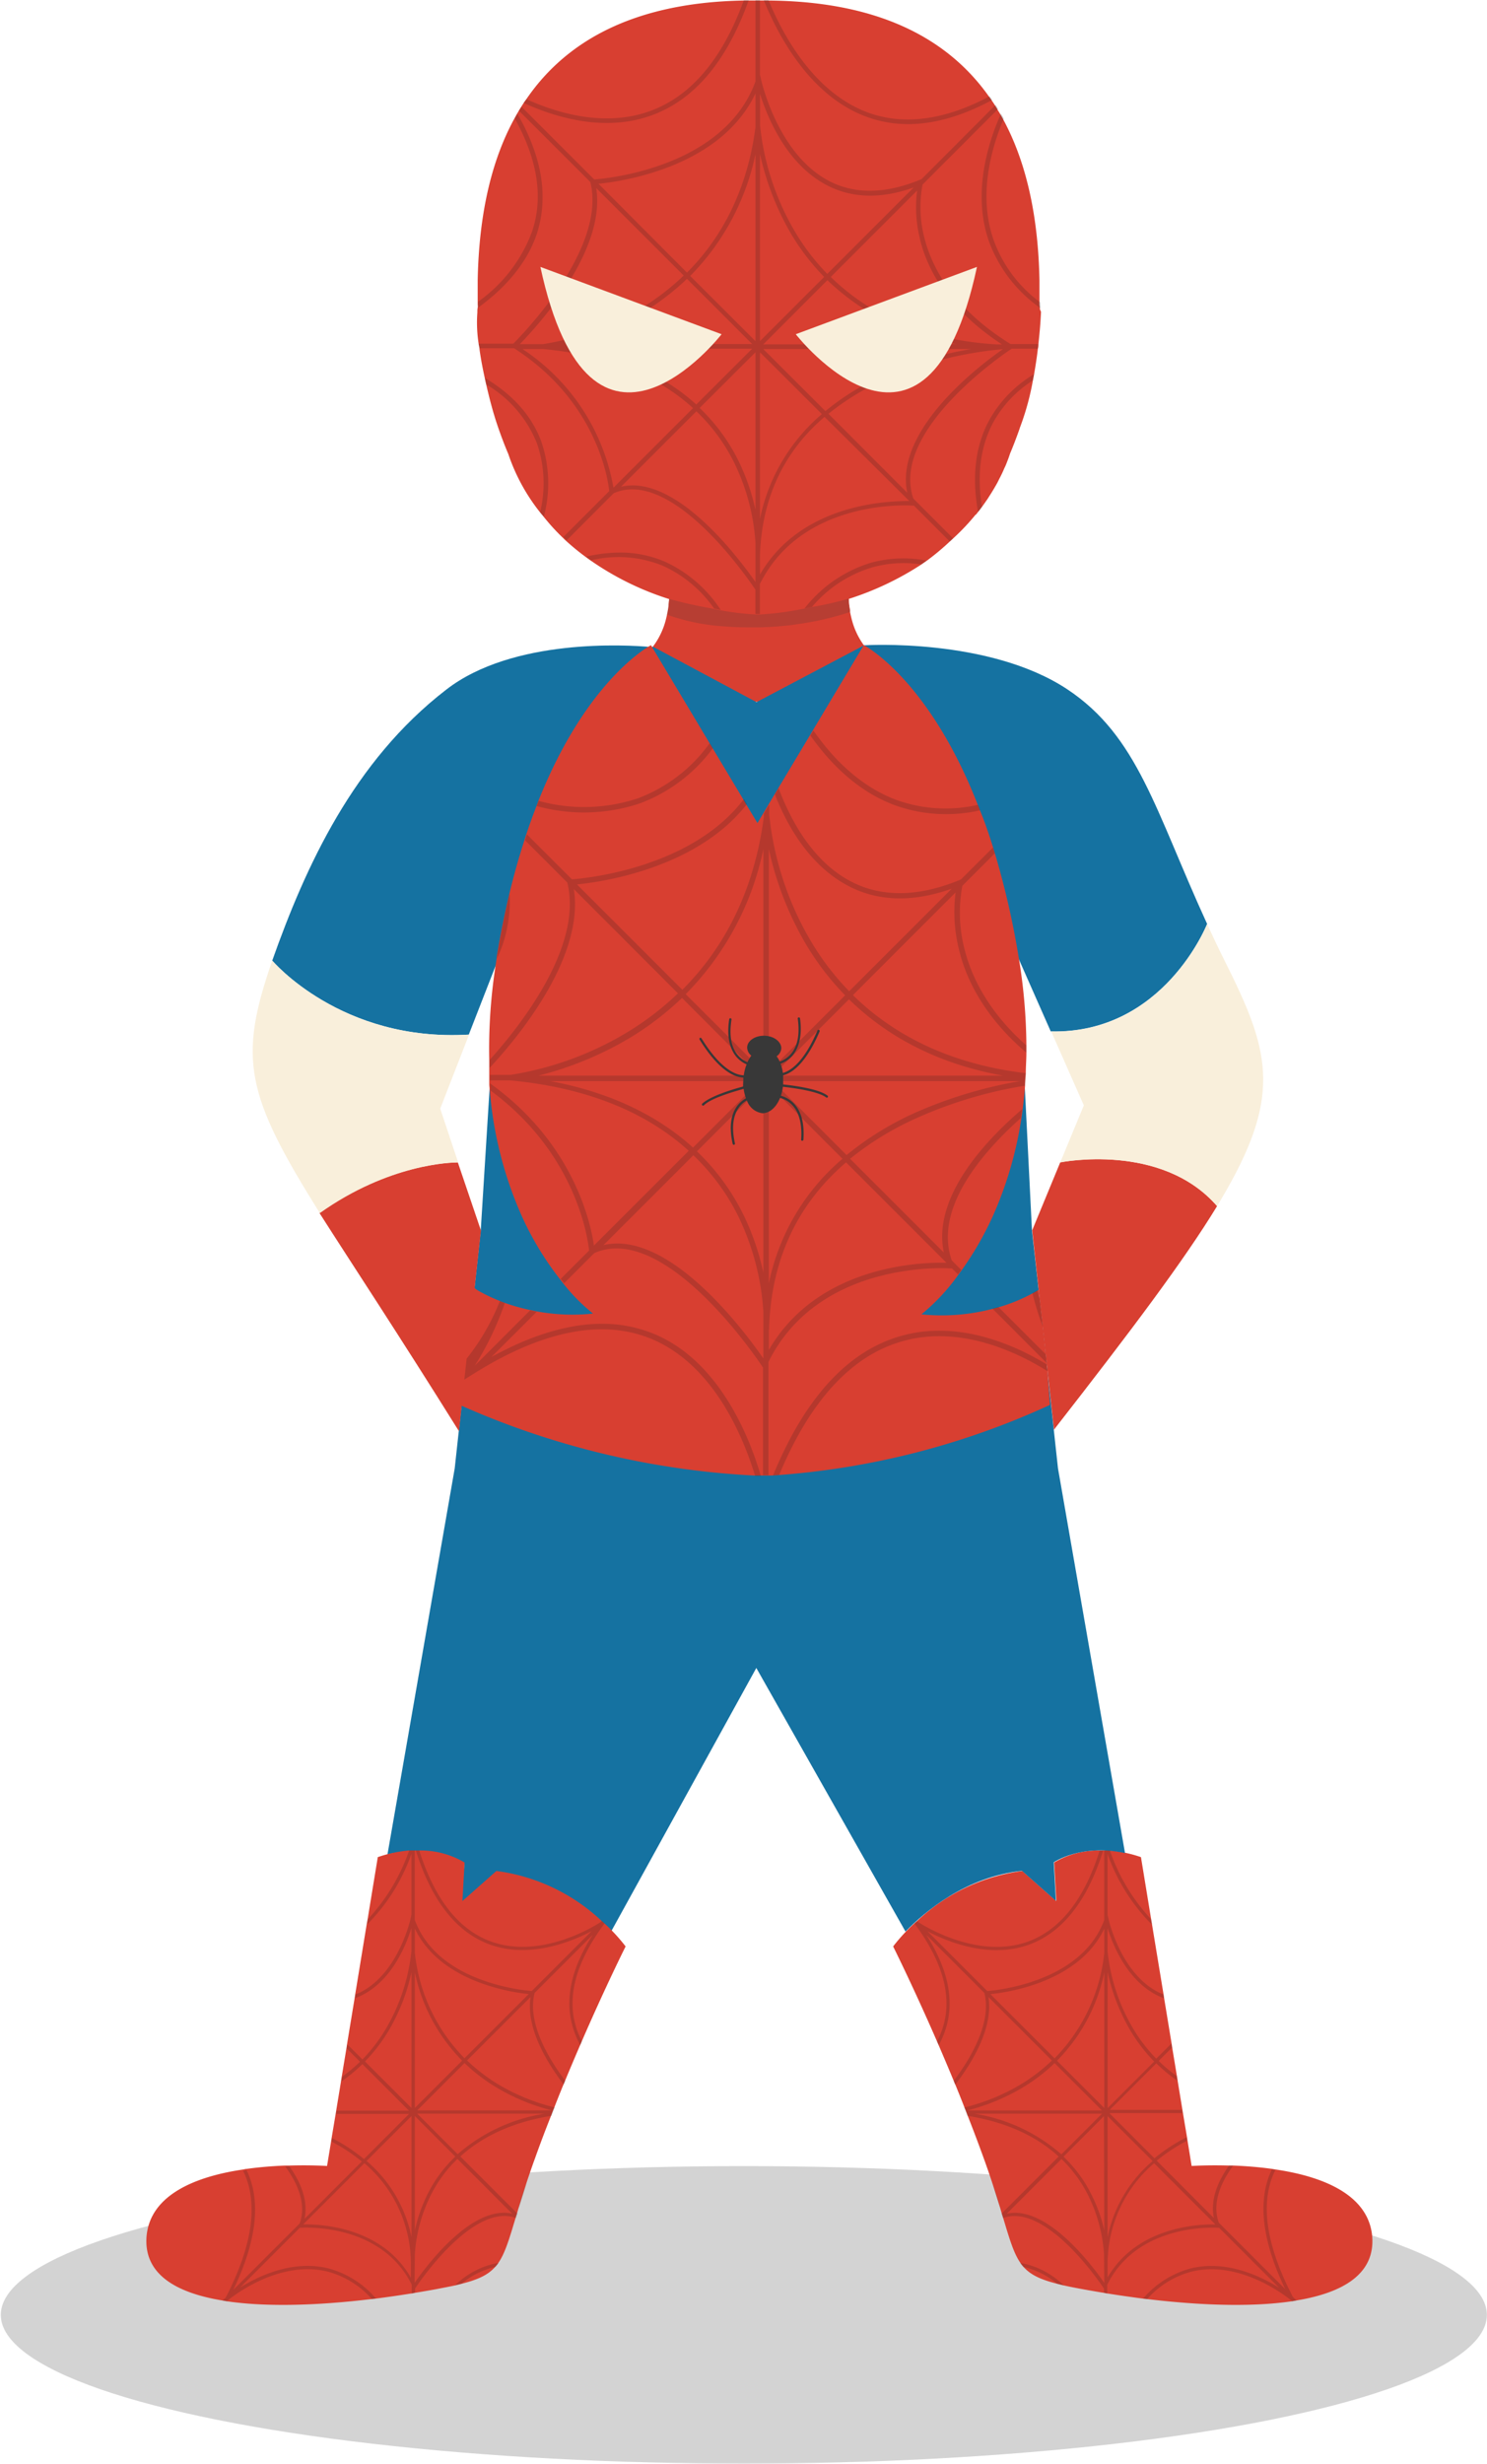 <?xml version="1.0" encoding="UTF-8"?>
<!DOCTYPE svg PUBLIC '-//W3C//DTD SVG 1.0//EN'
          'http://www.w3.org/TR/2001/REC-SVG-20010904/DTD/svg10.dtd'>
<svg data-name="Layer 1" height="371" preserveAspectRatio="xMidYMid meet" version="1.0" viewBox="88.1 14.6 223.7 370.8" width="224" xmlns="http://www.w3.org/2000/svg" xmlns:xlink="http://www.w3.org/1999/xlink" zoomAndPan="magnify"
><g id="change1_1"
  ><path d="M244.74,61.57s-.07,2-.39,4.81c0,.22,0,.46-.08.7-.14,1.19-.33,2.49-.57,3.84l-.18.94a39.45,39.45,0,0,1-1.89,6.93,1.76,1.76,0,0,0-.1.3c-.81,2.3-1.44,3.75-1.44,3.75-.13.41-.28.81-.44,1.23,0,0,0,0,0,0-.13.34-.27.69-.43,1-.23.55-.48,1.08-.76,1.6-.15.32-.31.63-.49.94s-.45.78-.69,1.16l-.56.88a3.29,3.29,0,0,1-.23.33c-.19.29-.41.59-.62.88a1.83,1.83,0,0,1-.13.16,6.38,6.38,0,0,1-.46.6c-.1.15-.22.29-.34.44l-.05,0h0a33.24,33.24,0,0,1-3.32,3.52l-.51.47A37.44,37.44,0,0,1,227.53,99l-.84.58a44.91,44.91,0,0,1-10.87,5.15v0c0,.33,0,.68.07,1,0,.22.07.44.1.67s0,.18,0,.28c.08.42.18.86.3,1.3a11.38,11.38,0,0,0,3.54,5.65c.23.21.49.4.74.6l.14.09c-7,4.39-13.12,5.92-18.32,5.89l-.87,0a25.9,25.9,0,0,1-16.39-6.95h0a11.42,11.42,0,0,0,3.09-5.25c.08-.3.15-.6.21-.89s.09-.42.12-.63a6.45,6.45,0,0,0,.11-.73c0-.36.08-.72.09-1v0a43.75,43.75,0,0,1-11.75-5.76c-.26-.17-.52-.36-.77-.55a36.52,36.52,0,0,1-2.94-2.4c-.17-.16-.35-.31-.51-.49A30.81,30.81,0,0,1,170.38,93h0c-.17-.2-.33-.39-.49-.6s-.39-.46-.56-.68a28.86,28.86,0,0,1-4.8-8.82s-.7-1.59-1.53-4-1.33-4.49-1.77-6.35c-.08-.33-.15-.64-.22-1-.38-1.71-.64-3.17-.81-4.41,0-.25-.07-.48-.11-.7a20.64,20.64,0,0,1-.21-4.81c0-.25,0-.49.05-.72s0-.37,0-.54V60c0-1.05,0-2.12,0-3.19.18-9.62,1.95-17.8,5.5-24.32l.39-.71c.08-.14.18-.29.26-.44s.24-.41.37-.61.24-.38.37-.58a5.34,5.34,0,0,1,.4-.57c6.37-9.37,17.09-14.61,32.72-14.9h3.7c15.85.11,26.75,5.21,33.28,14.47.14.18.27.37.4.56s.34.5.5.76.26.41.37.62.28.44.4.66.29.5.42.75c3.55,6.52,5.32,14.7,5.5,24.32,0,1.13,0,2.24,0,3.35v.2c0,.23.05.48.07.72S244.73,61.38,244.74,61.57Z" fill="#d83f31"
  /></g
  ><g id="change2_2" opacity=".22"
  ><ellipse cx="200" cy="362.99" fill="#383838" rx="111.87" ry="22.39"
  /></g
  ><g id="change2_1" opacity=".21"
  ><path d="M216,106.7a43.35,43.35,0,0,1-7.82,1.82l-.92.14c-1.67.2-3.3.31-4.87.36h-.68c-1.26,0-2.48,0-3.63-.08l-.84-.06a31.23,31.23,0,0,1-8.46-1.65s-.12-.07-.33-.13c0-.22.09-.42.12-.63a6.45,6.45,0,0,0,.11-.73c0-.36.08-.72.09-1v0a62.73,62.73,0,0,0,6.22,1.4l.5.1c.33.08.67.15,1,.21a43.55,43.55,0,0,0,5.22.63l.39,0h.35a45.5,45.5,0,0,0,6.66-.89l.44-.09.68-.14a48.7,48.7,0,0,0,5.55-1.26v0c0,.33,0,.68.07,1,0,.22.07.44.1.67S216,106.6,216,106.7Z" fill="#383838"
  /></g
  ><g id="change1_2"
  ><path d="M283.21,360.82l-.67.12c-6.18.91-14,.61-21.84-.33l-.61-.07q-2.7-.35-5.35-.77c-.17,0-.33-.06-.5-.09-1.12-.18-2.21-.37-3.3-.57s-1.94-.37-2.76-.55l-1-.25c-2.52-.64-4-1.34-5.07-2.54a6,6,0,0,1-.47-.6c-1-1.45-1.62-3.52-2.58-6.72-.06-.22-.14-.44-.21-.67l-.26-.89h0c-.35-1.14-.74-2.39-1.2-3.8-.38-1.14-.8-2.38-1.29-3.72-.77-2.13-1.57-4.25-2.38-6.3-.15-.42-.31-.84-.49-1.26-.45-1.16-.91-2.31-1.37-3.43-.09-.19-.16-.38-.24-.56-.78-1.89-1.55-3.7-2.29-5.42l-.25-.58c-3.66-8.4-6.6-14.28-6.6-14.28a27.08,27.08,0,0,1,3.19-3.47h0l.42-.37a28.47,28.47,0,0,1,15.84-7.52l5.12,4.53-.33-5.8a12.88,12.88,0,0,1,6.84-1.81h.71l.85,0a19.6,19.6,0,0,1,4.67,1l1.53,9.33.14.83,1.73,10.49.09.59,1.13,6.85.09.61.71,4.29.11.71.72,4.37.08.5.61,3.63.08.53.61,3.75s2.37-.16,5.72-.06l.63,0c1.76.07,3.74.22,5.76.5l.53.09c6.81,1,13.93,3.64,14.54,10C295.09,356.74,290.36,359.64,283.21,360.82Z" fill="#d83f31"
  /></g
  ><g id="change3_1"
  ><path d="M269.75,153.65c-7.84-17.11-10.4-28.26-21.08-35.33-11.8-7.8-30.56-6.6-30.56-6.6l-16.2,8.55v0l-15.53-8.31-.21,0-.35,0c-3.3-.29-20.61-1.38-30.66,6.46C141.21,129.18,134,145.05,129,159.17c0,0,10.34,12.28,29.59,11.14l4-10.26.34-.88-1.14,18.14v.05l-1.4,22.43-.93,8.55-1.18,10.73-.35,3.16-.43,3.93-.42,3.85h0l-.61,5.59-10.12,58.08c7.25-1.66,11.57,1.49,11.57,1.49l-.46,5.79,5.26-4.41c8.17,1.07,14.07,6,17.07,9.16l22.09-40.08,22.46,39.67c2.92-3,9.06-8.24,17.54-9.14l5.11,4.52-.33-5.8s4.05-2.83,10.73-1.39l-10.09-57.89-.63-5.77v-.07l-.41-3.74-.55-5.06-.12-1,0-.22-.14-1.31-.45-4.14-.45-4.06-.11-.95-.06-.59-1-8.89-1.09-21.85-1-19.25,4.92,11.13C263.24,170.2,269.75,153.65,269.75,153.65Z" fill="#1572a1"
  /></g
  ><g id="change1_3"
  ><path d="M160.42,199.79,157.11,230c-9.14-14.64-16-25-21-32.84,10.43-7.4,19.74-7.62,20.83-7.62Z" fill="#d83f31"
  /></g
  ><g id="change4_1"
  ><path d="M158.62,170.33l-4.33,11.12,2.7,8.1c-1.09,0-10.4.22-20.83,7.62C125,179.33,123.84,174,129,159.17c0,0,10.34,12.28,29.59,11.14Z" fill="#f9efdb"
  /></g
  ><g id="change1_4"
  ><path d="M271.25,196.12c-4.95,8.13-12.86,18.65-24.56,33.65l-3.28-30,4.23-10.24S262.83,186.43,271.25,196.12Z" fill="#d83f31"
  /></g
  ><g id="change4_2"
  ><path d="M272.65,193.74c-.29.52-.59,1-.91,1.57l-.49.81c-8.42-9.69-23.61-6.57-23.61-6.57h0l3.55-8.59-4.91-11.12h0c17,.38,23.47-16.17,23.47-16.17v0c.82,1.78,1.68,3.6,2.63,5.5C279,172.39,281.08,179,272.65,193.74Z" fill="#f9efdb"
  /></g
  ><g id="change1_5"
  ><path d="M245.73,221l-.12-1,0-.22-.14-1.31-.45-4.14-.45-4.06-.11-.95-.06-.59-.2.11a0,0,0,0,1,0,0c-.25.15-.49.28-.74.41a25.29,25.29,0,0,1-5.1,2.09l-.91.24a30.21,30.21,0,0,1-10.71.83,30.67,30.67,0,0,0,5.59-6l.49-.67a48.28,48.28,0,0,0,4.68-8.14,56.59,56.59,0,0,0,4.29-14.73c.07-.44.13-.88.19-1.33.15-1.14.27-2.31.36-3.52a.28.28,0,0,1,0-.09c0-.59.08-1.2.11-1.8,0-1,.09-2,.09-3.12,0-.36,0-.72,0-1.1a83.26,83.26,0,0,0-1.16-13.23A125.16,125.16,0,0,0,237.79,143l-.27-.89c-.63-2-1.27-3.88-2-5.63a7.61,7.61,0,0,0-.31-.79c-7.44-19-17.15-24-17.15-24l-7.64,12.78-.45.76-4.79,8-.56.93-.91,1.53-.82,1.37-.84,1.41-1.7-2.82-.45-.77-4.62-7.71-.46-.76-8.7-14.54-.1-.17-.25.14c-1.51.9-10,6.49-16.69,23.27-.1.26-.2.52-.29.78h0c-.54,1.37-1.05,2.8-1.56,4.32-.1.29-.19.59-.28.89-.8,2.47-1.56,5.14-2.25,8s-1.35,6.14-1.92,9.56l0,.19c-.06.39-.12.78-.17,1.17a81.82,81.82,0,0,0-.94,14.18c0,.41,0,.81,0,1.2s0,.7,0,1,0,.55,0,.83v.05l0,.41c0,.37.05.73.09,1.09a57.89,57.89,0,0,0,4.77,18.75,46.14,46.14,0,0,0,5.77,9.57c.17.23.35.44.51.66a27.82,27.82,0,0,0,4.48,4.53,29.49,29.49,0,0,1-8.64-.36l-1-.21a28.14,28.14,0,0,1-3.81-1.1,7.81,7.81,0,0,1-.75-.3,23.65,23.65,0,0,1-3.29-1.6,5.6,5.6,0,0,1-.52-.46l-1.18,10.73-.35,3.16-.43,3.93a124.34,124.34,0,0,0,44.22,10.59l.35,0,.51,0,.33,0c.27,0,.54,0,.82,0l.62,0h0l.92-.06a118.57,118.57,0,0,0,41-10.57Z" fill="#d83f31"
  /></g
  ><g id="change5_1" opacity=".2"
  ><path d="M162.82,158.69l0,.19a18.75,18.75,0,0,0,.92-2.26,20.53,20.53,0,0,0,1-7.49C164,152.09,163.39,155.27,162.82,158.69Zm32.05-32.26a23.46,23.46,0,0,1-10.77,8.3,25.67,25.67,0,0,1-15,.4c-.1.26-.2.52-.29.78a26.6,26.6,0,0,0,15.54-.4,24.05,24.05,0,0,0,11-8.32Zm49.68,83.79c-.14-.48-.26-.95-.37-1.43a0,0,0,0,1,0,0c-.25.15-.49.28-.74.41a47,47,0,0,0,1.57,5.07Zm1.06,9.73c-4.76-2.9-13.15-6.69-21.73-4.35-8.12,2.2-14.65,9.29-19.49,21.06l.92-.06c4.71-11.3,11-18.09,18.77-20.2,8.65-2.35,17.13,1.74,21.65,4.57ZM232.39,157.5c1,4.24,3.66,10,10.13,15.52,0-.36,0-.72,0-1.1-5.9-5.22-8.34-10.59-9.32-14.57a22,22,0,0,1-.3-9.43l4.89-4.89-.27-.89-4.81,4.8-.27.12c-6.24,2.56-11.76,2.61-16.41.15-5.88-3.11-9.17-9.62-10.8-14l-.56.93c1.72,4.43,5.07,10.63,11,13.76,4.5,2.39,9.76,2.53,15.63.45l-15.44,15.43a40,40,0,0,1-5.72-7.46,47,47,0,0,1-6.31-19.05h0v-1.6l-.82,1.37v.52c-1.59,12.1-6.65,20.4-12.27,26l-15.86-15.85c3.89-.39,18.09-2.46,25.59-12.1l-.45-.77c-7.81,10.34-23.56,11.93-25.9,12.1l-6.78-6.77c-.1.29-.19.59-.28.89l6.36,6.37,0,0c2.41,9.64-7.2,21.71-11.69,26.69,0,.41,0,.81,0,1.2,4.13-4.43,14.29-16.55,12.68-26.9l15.67,15.68a43.65,43.65,0,0,1-7.79,5.95,48.74,48.74,0,0,1-17.41,6.32h-3.11c0,.28,0,.55,0,.83h3.07c12.88,1.22,21.32,5.55,26.86,10.6l-14.27,14.26c-.44-3.2-3-15.4-15.63-24.4,0,.37.05.73.09,1.09,13.14,9.68,14.69,22.79,14.81,24.06l-4.27,4.26c.17.23.35.44.51.66l4.55-4.54c10.81-4.79,25.05,16.72,25.19,16.93l.21.31v16.19c.27,0,.54,0,.82,0V219.57c7.67-15.48,27.2-14.08,27.4-14.07l.23,0,.91.9.49-.67-1.43-1.43c-2.71-7.73,4.43-16.11,10.4-21.44.07-.44.13-.88.19-1.33-5.92,5.08-13.5,13.42-11.79,21.57L216,189a45.27,45.27,0,0,1,9.91-6.08A65.11,65.11,0,0,1,242.31,178q.08-.93.12-1.89c-12.18-1.45-20.44-6.28-26-11.74l15.45-15.46A23.24,23.24,0,0,0,232.39,157.5Zm-49.7,13.39a44.65,44.65,0,0,0,8-6.1l11.68,11.69H169.1A51.31,51.31,0,0,0,182.69,170.89Zm-11.82,6.42h31.48l-10,10C187.59,183,180.74,179.16,170.87,177.31Zm32.07,41.74c-2.35-3.4-12.52-17.3-22-17.3a9.56,9.56,0,0,0-2.06.23l13.52-13.51a32.79,32.79,0,0,1,6.63,8.91A38.43,38.43,0,0,1,202.94,212Zm0-12.92a38.2,38.2,0,0,0-3.19-9.09,33.76,33.76,0,0,0-6.81-9.16l10-10Zm0-30.24-11.69-11.67a43.53,43.53,0,0,0,11.69-21.82Zm.82-33.52a48.75,48.75,0,0,0,5.62,14.39,41.15,41.15,0,0,0,5.87,7.64l-11.49,11.49Zm0,35.52L214.85,189a33.33,33.33,0,0,0-11.09,18.78Zm26.75,26.76c-3.53-.1-19.3.24-26.75,13.13V214.7h.05s0-.15,0-.42c.37-10.19,4.27-18.47,11.58-24.74Zm-4.88-22.51a45.9,45.9,0,0,0-10.16,6.3l-11.12-11.13h37.23A66.68,66.68,0,0,0,225.63,182.14ZM239,176.48H204.35L215.83,165C221,170.05,228.39,174.57,239,176.48Zm6.45,41.94-7.12-7.12-.91.24,8.17,8.19Zm-10.19-82.7A21.82,21.82,0,0,1,223,135c-5.38-2-9.5-6.11-12.53-10.46l-.45.76c3.08,4.36,7.24,8.45,12.69,10.48a22.75,22.75,0,0,0,12.86.77A7.61,7.61,0,0,0,235.26,135.72Zm-48.48,79.76a20.38,20.38,0,0,0-8.14-1.65c-5,0-10.59,1.67-16.64,5l6.83-6.82-1-.21-8.32,8.32a45.81,45.81,0,0,0,4.51-9.42,7.81,7.81,0,0,1-.75-.3,33.82,33.82,0,0,1-5,8.67l-.35,3.16,1.71-1.07c10.43-6.45,19.43-8.11,26.77-4.92,9.11,4,13.5,14.56,15.31,20.51l.35,0,.51,0C200.8,230.7,196.3,219.62,186.78,215.48Z" fill="#282020"
  /></g
  ><g id="change5_2" opacity=".2"
  ><path d="M237.09,77.58c-2.21,3.91-2.81,8.63-1.82,14.1a6.38,6.38,0,0,0,.46-.6,1.83,1.83,0,0,0,.13-.16c-.81-5-.2-9.38,1.83-13a17.7,17.7,0,0,1,5.83-6.07l.18-.94A18.67,18.67,0,0,0,237.09,77.58Zm7.54-17.27v-.2a20.09,20.09,0,0,1-7-9.33c-2.35-6.63-.48-13.62,1.51-18.34-.13-.25-.28-.5-.42-.75C236.56,36.52,234.44,44,236.93,51a21.15,21.15,0,0,0,7.77,10C244.68,60.79,244.66,60.54,244.63,60.31ZM237,29.09c-6.79,3.62-13,4.43-18.41,2.41-8-3-12.67-11.52-14.87-16.88H203c2.2,5.44,7,14.41,15.38,17.52,5.66,2.12,12,1.28,19-2.49C237.28,29.46,237.15,29.27,237,29.09Zm-71.1,2.64-.39.71c3.45,6.17,4.33,11.88,2.61,17A22.5,22.5,0,0,1,160,60v.36c0,.17,0,.35,0,.54,3.75-2.72,7.27-6.4,8.85-11.15C170.61,44.24,169.65,38.22,165.91,31.73Zm22.25,67.42a16.81,16.81,0,0,0-6.82-1.39,22.66,22.66,0,0,0-5.05.61c.25.19.51.38.77.55a17.65,17.65,0,0,1,10.83.86,19,19,0,0,1,7.64,6.4c.33.08.67.15,1,.21A20,20,0,0,0,188.16,99.15Zm31.17.09a20,20,0,0,0-10.18,6.93l.44-.09.68-.14a19,19,0,0,1,9.25-6,17.54,17.54,0,0,1,7.17-.39l.84-.58A18.6,18.6,0,0,0,219.33,99.24Zm20.84-32.86c-8.82-5.46-11.93-11.75-13-16.08a18.29,18.29,0,0,1-.25-7.92L238.28,31c-.11-.21-.25-.41-.37-.62L226.76,41.56l-.23.09c-5.24,2.16-9.88,2.21-13.79.14C205,37.68,202.6,26.57,202.57,26.46l-.14-.64V14.62h-.68V26.86c-4.68,12.83-22,14.58-24.28,14.75L166.54,30.68c-.13.2-.25.41-.37.61L176.89,42v0c2.52,10.08-10.57,23.29-11.6,24.32h-5.21c0,.22.07.45.11.7h5.23c12.77,8.2,14.21,20.39,14.31,21.5l-6.9,6.9c.16.18.34.33.51.49l7.07-7.08c9.08-4,21,14.06,21.15,14.25l.18.25V107l.39,0h.29v-4.51c6.46-13,22.86-11.81,23-11.79h.19l5.4,5.4.51-.47-6-6C221.94,79.21,240,67.29,240.33,67.08h3.94c0-.24,0-.48.08-.7ZM177.78,42.91l13.16,13.16a36.33,36.33,0,0,1-6.54,5,40.87,40.87,0,0,1-14.63,5.32h-3.49C168.89,63.72,179.26,52.43,177.78,42.91Zm-4.46,23.47a43,43,0,0,0,11.41-4.7,37.29,37.29,0,0,0,6.71-5.12l9.81,9.82Zm27.93.7-8.41,8.4c-4-3.64-9.74-6.85-18-8.4ZM180.37,88a31.45,31.45,0,0,0-13.69-20.87h3.1c10.82,1,17.92,4.65,22.57,8.89Zm21.38,14.19c-2-2.86-10.52-14.54-18.52-14.54a8.17,8.17,0,0,0-1.72.2l11.35-11.35a27.61,27.61,0,0,1,5.56,7.48,32.11,32.11,0,0,1,3.33,12.29Zm0-10.87a32.32,32.32,0,0,0-2.69-7.63A28.29,28.29,0,0,0,193.35,76l8.4-8.38Zm0-25.38-9.82-9.81a36.73,36.73,0,0,0,9.82-18.33Zm0-32.18c-1.34,10.17-5.59,17.15-10.31,21.87L178.12,42.26c3.7-.38,18.39-2.53,23.63-13.59Zm24.74,16.72c1,4.3,4,10.49,12.37,15.95H238c-11.93-.73-19.79-5.12-24.91-10.15l13-13A19.44,19.44,0,0,0,226.49,50.43Zm7.73,16.65a54.82,54.82,0,0,0-13.41,4.06,37.66,37.66,0,0,0-8.53,5.28l-9.35-9.34Zm-31.29-.7,9.65-9.66A36.16,36.16,0,0,0,232,66.38Zm-.5-37.73c1.09,3.5,3.94,10.54,10,13.74,3.78,2,8.19,2.14,13.13.38l-13,13a33.8,33.8,0,0,1-4.81-6.27,39.47,39.47,0,0,1-5.3-16h0Zm0,9.06a41.35,41.35,0,0,0,4.72,12.1,35,35,0,0,0,4.94,6.42l-9.66,9.66Zm0,29.86,9.32,9.3a28.05,28.05,0,0,0-9.32,15.77Zm0,33.5V98.49h0a2.81,2.81,0,0,0,0-.36c.3-8.57,3.57-15.53,9.72-20.79L224.91,90C222,90,208.69,90.24,202.43,101.07ZM224.6,88.75,212.74,76.88a38.34,38.34,0,0,1,8.33-5.11A56.79,56.79,0,0,1,239,67.15C235.26,69.75,222.66,79.39,224.6,88.75ZM169.49,81c-1.42-3.82-4.26-7-8.48-9.53.07.31.14.62.22,1a18.06,18.06,0,0,1,7.61,8.82,18.51,18.51,0,0,1,.49,10.4c.17.22.37.46.56.68A19.58,19.58,0,0,0,169.49,81ZM200,14.63c-3.2,8.82-7.94,14.44-14.11,16.68-6.87,2.5-14.11.27-18.61-1.78a5.34,5.34,0,0,0-.4.57c4.61,2.12,12.1,4.46,19.24,1.86,6.45-2.34,11.35-8.17,14.62-17.34Z" fill="#282020"
  /></g
  ><g id="change5_4" opacity=".2"
  ><path d="M244.39,356a11.12,11.12,0,0,0-2.78-.82,6,6,0,0,0,.47.6,11.05,11.05,0,0,1,2.11.68,12.14,12.14,0,0,1,3,1.86l1,.25A12.82,12.82,0,0,0,244.39,356Zm38.26,4.27c-4.09-7.9-5-14.32-2.62-19.08l-.53-.09c-2.21,4.62-1.52,10.67,2,18l-10-10c-1-2.88.23-5.91,2.18-8.58l-.63,0c-1.73,2.43-2.84,5.18-2.28,7.89l-8.61-8.62a25.75,25.75,0,0,1,4.56-3l-.08-.53a27.12,27.12,0,0,0-4.82,3.16l-6.78-6.79h11l-.08-.5H255.1l7-7a22.92,22.92,0,0,0,3.19,2.63l-.11-.71a23.08,23.08,0,0,1-2.72-2.28l2-2-.09-.61-2.28,2.27a24.39,24.39,0,0,1-3.49-4.55,28.69,28.69,0,0,1-3.84-11.61h0v-3.49c.79,2.53,2.86,7.65,7.24,10a9.65,9.65,0,0,0,1.27.57l-.09-.59a7.11,7.11,0,0,1-.94-.42c-5.62-3-7.36-11-7.38-11.12l-.1-.46v-9.14a28.49,28.49,0,0,0,6.69,10.65l-.14-.83a29,29,0,0,1-6.2-10.34l-.85,0v10.45c-3.39,9.31-16,10.57-17.61,10.71l-9-9c3.08,1.62,9.37,4.17,15.32,2,5-1.83,8.77-6.59,11.13-14.15h-.53c-2.3,7.33-5.93,11.92-10.77,13.69-7.22,2.62-15-1.94-16.52-2.91l-.18-.18-.42.37h0c4.36,5.84,5.78,11.18,4.21,15.88a13,13,0,0,1-.8,1.87l.25.58a13.12,13.12,0,0,0,1-2.29c1.43-4.3.47-9.11-2.86-14.31l8.74,8.74v0c1.09,4.4-1.9,9.62-4.63,13.24.08.18.15.37.24.56,2.68-3.5,5.73-8.62,5-13.19l9.55,9.55a26.47,26.47,0,0,1-4.75,3.63,30.6,30.6,0,0,1-8.45,3.44c.18.42.34.84.49,1.26,6.38,1,10.75,3.4,13.73,6.12l-8.6,8.6c.07.23.15.45.21.67,6.56-2.45,15,10.3,15.09,10.43l.12.2v.6c.17,0,.33.07.5.09v-1.31c4.68-9.43,16.58-8.56,16.71-8.55h.14l9,9c-2.85-1.77-8.14-4.3-13.56-2.82a14.29,14.29,0,0,0-6.91,4.48l.61.07a13.68,13.68,0,0,1,6.44-4.07c7.68-2.09,15.15,4.18,15.22,4.24l.18.16.67-.12Zm-49-28.05a30.79,30.79,0,0,0,8.27-3.41,26.55,26.55,0,0,0,4.87-3.71l7.12,7.12Zm1.07.5h19.19l-6.1,6.11A26,26,0,0,0,234.69,332.71Zm19.55,25.46c-1.43-2.08-7.63-10.55-13.44-10.55a5.91,5.91,0,0,0-1.25.14l8.24-8.24a19.93,19.93,0,0,1,4,5.43,23.25,23.25,0,0,1,2.41,8.92Zm0-7.89a23,23,0,0,0-2-5.53,20.25,20.25,0,0,0-4.14-5.58l6.09-6.1Zm0-18.43-7.12-7.12a26.47,26.47,0,0,0,7.12-13.29Zm0-23.34a26.57,26.57,0,0,1-7.48,15.86l-9.66-9.66c2.69-.27,13.35-1.84,17.14-9.86Zm.5,2.91a29.86,29.86,0,0,0,3.43,8.77,24.44,24.44,0,0,0,3.58,4.66l-7,7Zm0,21.65,6.77,6.76a20.3,20.3,0,0,0-6.77,11.44Zm0,24.33v-1.88h0s0-.1,0-.27a19.92,19.92,0,0,1,7-15.09l9.23,9.22C268.9,349.32,259.28,349.53,254.74,357.4Zm-17.38-14.32c.46,1.41.85,2.66,1.2,3.8A22.44,22.44,0,0,0,237.36,343.08Z" fill="#282020"
  /></g
  ><g id="change1_6"
  ><path d="M121.47,360.82l.67.12c6.18.91,14,.61,21.83-.33l.62-.07c1.79-.23,3.58-.49,5.34-.77.18,0,.34-.06.51-.09q1.67-.27,3.3-.57c1-.2,1.94-.37,2.76-.55l1-.25c2.52-.64,4-1.34,5.06-2.54a4.85,4.85,0,0,0,.48-.6c1-1.45,1.62-3.52,2.58-6.72.06-.22.13-.44.21-.67l.26-.89h0c.35-1.14.74-2.39,1.2-3.8.38-1.14.8-2.38,1.29-3.72.76-2.13,1.56-4.25,2.38-6.3.15-.42.31-.84.49-1.26.45-1.16.91-2.31,1.37-3.43l.24-.56c.78-1.89,1.55-3.7,2.29-5.42l.25-.58c3.65-8.4,6.6-14.28,6.6-14.28a27.08,27.08,0,0,0-3.19-3.47h0l-.42-.37a28.51,28.51,0,0,0-15.84-7.52l-5.12,4.53.33-5.8a12.94,12.94,0,0,0-6.85-1.81h-.7l-.85,0a19.6,19.6,0,0,0-4.67,1l-1.53,9.33-.15.83-1.72,10.49-.09.59-1.13,6.85-.09.61-.71,4.29-.11.71-.72,4.37-.08.5-.61,3.63-.08.53-.62,3.75s-2.37-.16-5.71-.06l-.64,0c-1.75.07-3.73.22-5.75.5-.18,0-.36.06-.53.09-6.82,1-13.94,3.64-14.54,10C109.59,356.74,114.31,359.64,121.47,360.82Z" fill="#d83f31"
  /></g
  ><g id="change5_3" opacity=".2"
  ><path d="M156.5,358.56l1-.25a12.14,12.14,0,0,1,3-1.86,11.19,11.19,0,0,1,2.1-.68,4.85,4.85,0,0,0,.48-.6,11.12,11.12,0,0,0-2.78.82A12.82,12.82,0,0,0,156.5,358.56Zm-35,2.26.67.12.18-.16c.07-.06,7.54-6.33,15.22-4.24a13.65,13.65,0,0,1,6.43,4.07l.62-.07a14.27,14.27,0,0,0-6.92-4.48c-5.41-1.48-10.71,1.05-13.55,2.82l9-9h.14c.13,0,12-.88,16.7,8.55v1.31c.18,0,.34-.06.51-.09v-.6l.12-.2c.09-.13,8.52-12.88,15.09-10.43.06-.22.13-.44.21-.67l-8.6-8.6c3-2.72,7.34-5.09,13.73-6.12.15-.42.31-.84.49-1.26a30.76,30.76,0,0,1-8.46-3.44,26.83,26.83,0,0,1-4.75-3.63l9.56-9.55c-.71,4.57,2.33,9.69,5,13.19l.24-.56c-2.73-3.62-5.73-8.84-4.63-13.24v0l8.74-8.74c-3.33,5.2-4.3,10-2.86,14.31a13.12,13.12,0,0,0,1,2.29l.25-.58a12,12,0,0,1-.8-1.87c-1.57-4.7-.15-10,4.21-15.88h0l-.42-.37-.19.18c-1.51,1-9.29,5.53-16.51,2.91-4.85-1.77-8.47-6.36-10.78-13.69h-.52c2.36,7.56,6.11,12.32,11.13,14.15,5.95,2.16,12.24-.39,15.32-2l-9,9c-1.66-.14-14.22-1.4-17.61-10.71V293.09l-.85,0a29.11,29.11,0,0,1-6.2,10.34l-.15.83a28.24,28.24,0,0,0,6.69-10.65v9.14l-.09.46c0,.08-1.76,8.13-7.38,11.12a7.11,7.11,0,0,1-.94.42l-.09.59a9.65,9.65,0,0,0,1.27-.57c4.38-2.32,6.44-7.44,7.23-10v3.49h0A28.88,28.88,0,0,1,146.07,320a24.82,24.82,0,0,1-3.49,4.55l-2.28-2.27-.09.61,2,2a23.08,23.08,0,0,1-2.72,2.28l-.11.71a23.52,23.52,0,0,0,3.19-2.63l7,7h-10.9l-.08.5h11l-6.78,6.79a27.05,27.05,0,0,0-4.81-3.16l-.08.53a25.75,25.75,0,0,1,4.56,3l-8.61,8.62c.56-2.71-.56-5.46-2.28-7.89l-.64,0c1.95,2.67,3.19,5.7,2.19,8.58l-10,10c3.54-7.37,4.22-13.42,2-18-.18,0-.36.06-.53.09,2.34,4.76,1.47,11.18-2.62,19.08Zm29.33-28.61,7.12-7.12a26.55,26.55,0,0,0,4.87,3.71,30.79,30.79,0,0,0,8.27,3.41Zm6.1,6.61-6.1-6.11H170A26,26,0,0,0,156.9,338.82Zm-6.46,15.05a23.25,23.25,0,0,1,2.41-8.92,19.93,19.93,0,0,1,4-5.43l8.24,8.24a5.91,5.91,0,0,0-1.25-.14c-5.81,0-12,8.47-13.44,10.55Zm0-20.8,6.09,6.1a20.25,20.25,0,0,0-4.14,5.58,23,23,0,0,0-1.95,5.53Zm0-21.63a26.47,26.47,0,0,0,7.12,13.29l-7.12,7.12Zm0-6.59c3.79,8,14.45,9.59,17.14,9.86l-9.66,9.66a26.57,26.57,0,0,1-7.48-15.86Zm-.51,27-7-7a24.86,24.86,0,0,0,3.58-4.66,29.52,29.52,0,0,0,3.42-8.77Zm0,19.42a20.23,20.23,0,0,0-6.76-11.44l6.76-6.76Zm-16.31-1.89,9.22-9.22a19.89,19.89,0,0,1,7,15.09c0,.17,0,.26,0,.27h0v1.88C145.4,349.53,135.78,349.32,133.62,349.38Zm32.5-2.5c.35-1.14.74-2.39,1.2-3.8A22.44,22.44,0,0,0,166.12,346.88Z" fill="#282020"
  /></g
  ><g id="change4_3"
  ><path d="M235.1,54.77,207.82,64.9S227.51,90.21,235.1,54.77Z" fill="#f9efdb"
  /></g
  ><g id="change4_4"
  ><path d="M169.37,54.77,196.65,64.9S177,90.21,169.37,54.77Z" fill="#f9efdb"
  /></g
  ><g id="change2_3"
  ><path d="M199.89,178.12c-1.74.47-5,1.48-6.17,2.6a.18.18,0,0,0,.25.25c1-1.05,4.23-2,6-2.5a6.71,6.71,0,0,0,.35,1.42,4.24,4.24,0,0,0-1.38,1.24c-.95,1.34-1.15,3.23-.62,5.63a.18.18,0,0,0,.21.13.18.18,0,0,0,.13-.21c-.51-2.29-.32-4.09.56-5.34a3.81,3.81,0,0,1,1.24-1.13,2.85,2.85,0,0,0,2.33,1.93c1.11,0,2.1-.9,2.66-2.3a3.83,3.83,0,0,1,1.82,1.06c1.06,1.11,1.52,2.86,1.36,5.2a.17.17,0,0,0,.16.19.18.18,0,0,0,.18-.16c.17-2.45-.32-4.29-1.45-5.47a4.24,4.24,0,0,0-1.94-1.15,7,7,0,0,0,.3-1.35c1.72.19,5.26.68,6.5,1.59a.17.17,0,1,0,.2-.27c-1.31-1-4.92-1.48-6.66-1.67l0-.44c0-.32,0-.63,0-.93l.37-.12c1.28-.48,3.2-2,5.12-6.49a.18.18,0,0,0-.09-.23.21.21,0,0,0-.16,0,.18.18,0,0,0-.07.08c-1.86,4.37-3.7,5.84-4.91,6.3l-.3.1a6.43,6.43,0,0,0-.35-1.39,4.25,4.25,0,0,0,1.84-1.27c1-1.25,1.42-3.12,1.09-5.55a.17.17,0,0,0-.19-.15.16.16,0,0,0-.15.19c.31,2.33,0,4.11-1,5.28a4,4,0,0,1-1.72,1.18,4.09,4.09,0,0,0-.46-.8,1.59,1.59,0,0,0,.7-1.2c0-1-1.11-1.85-2.52-1.89s-2.59.75-2.62,1.75a1.58,1.58,0,0,0,.63,1.24,4.62,4.62,0,0,0-.58,1,4,4,0,0,1-1.5-1.13c-1-1.19-1.26-3-.91-5.3a.16.16,0,0,0-.14-.19.17.17,0,0,0-.2.14c-.37,2.43,0,4.3,1,5.57a4.28,4.28,0,0,0,1.62,1.23,6.88,6.88,0,0,0-.43,1.65,4.41,4.41,0,0,1-.57-.07c-1.26-.28-3.3-1.46-5.79-5.49a.18.18,0,0,0-.08-.07.18.18,0,0,0-.16,0,.18.18,0,0,0-.05.24c2.56,4.16,4.7,5.37,6,5.65a3.22,3.22,0,0,0,.58.08l0,.47A8.82,8.82,0,0,0,199.89,178.12Z" fill="#383838"
  /></g
></svg
>
